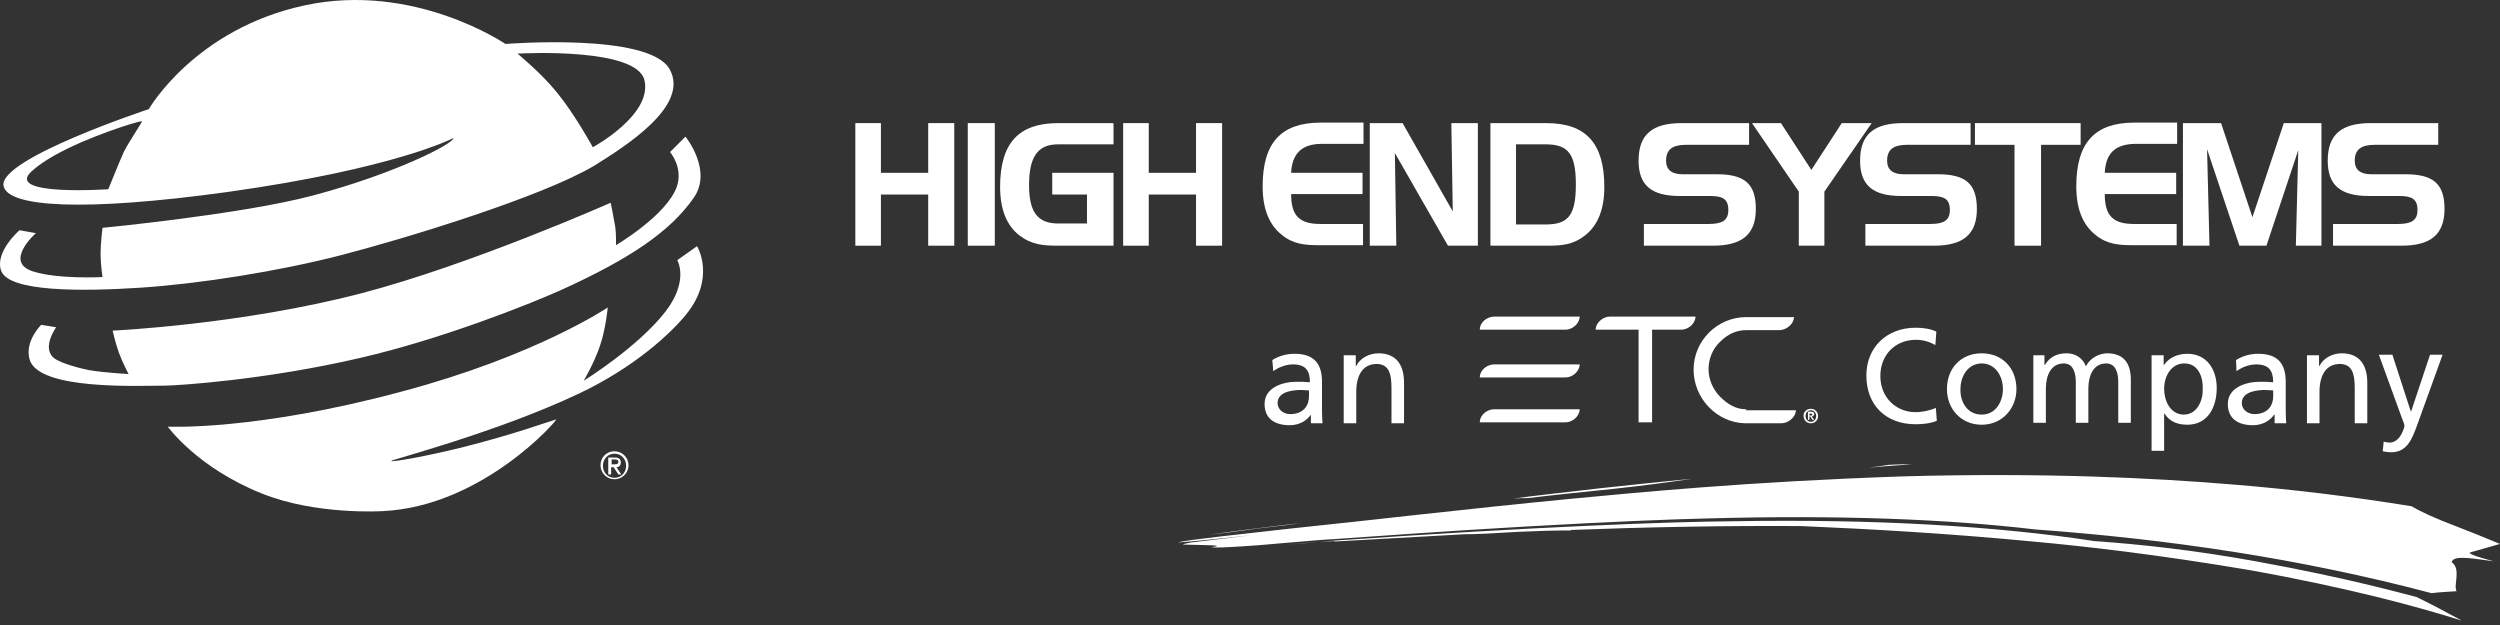 <?xml version="1.0" encoding="UTF-8"?> <svg xmlns="http://www.w3.org/2000/svg" width="200" height="50" viewBox="0 0 200 50" fill="none"><rect x="0" y="0" width="200" height="50" fill="#333333" stroke="none"/><path d="M70.473 13.825H74.256V9.849H76.341V19.655H74.256V15.563H70.473V19.655H68.427V9.849H70.473V13.825Z" fill="white"></path><path d="M79.584 9.849H77.422V19.655H79.584V9.849Z" fill="white"></path><path d="M84.217 13.825H89.082V19.655H84.642C83.445 19.655 82.518 19.578 81.514 18.806C80.511 17.995 80.009 16.721 80.009 14.945C80.009 11.47 81.476 9.849 84.642 9.849H89.082V11.548H84.642C82.981 11.548 82.325 12.59 82.325 14.829C82.325 16.914 82.981 17.879 84.642 17.879H86.958V15.563H84.178V13.825H84.217Z" fill="white"></path><path d="M91.9 13.825H95.683V9.849H97.768V19.655H95.683V15.563H91.9V19.655H89.853V9.849H91.9V13.825Z" fill="white"></path><path d="M103.29 13.825H109.003V15.524H103.29C103.29 17.3 103.984 17.918 105.645 17.918H109.042V19.616H105.567C104.371 19.616 103.444 19.539 102.517 18.767C101.514 17.956 101.012 16.682 101.012 14.906C101.012 11.432 102.479 9.81 105.645 9.81H109.081V11.509H105.645C104.139 11.548 103.367 12.281 103.29 13.825Z" fill="white"></path><path d="M112.207 9.849L116.222 16.914L116.107 9.849H118.23V19.655H115.836L111.59 12.242L111.705 19.655H109.582V9.849H112.207Z" fill="white"></path><path d="M123.713 9.849C126.879 9.849 128.346 11.47 128.346 14.945C128.346 16.721 127.844 17.995 126.84 18.806C125.875 19.578 124.987 19.655 123.79 19.655H119.234V9.849H123.713ZM121.281 11.548V17.956H123.674C125.489 17.956 126.068 17.184 126.068 14.752C126.068 12.358 125.489 11.548 123.674 11.548H121.281Z" fill="white"></path><path d="M134.869 11.586C133.788 11.586 133.287 11.972 133.287 12.86C133.287 13.555 133.711 13.941 134.599 13.941H137.34C139.541 13.941 140.467 14.675 140.467 16.721C140.467 18.767 139.348 19.655 137.031 19.655H131.511V17.918H136.684C137.765 17.918 138.267 17.648 138.267 16.798C138.267 15.91 137.804 15.679 136.8 15.679H134.368C132.128 15.679 131.086 14.829 131.086 12.86C131.086 10.737 132.206 9.849 134.522 9.849H139.927V11.586H134.869Z" fill="white"></path><path d="M142.476 9.849L144.908 13.594L147.34 9.849H149.734L145.95 15.331V19.655H143.904V15.331L140.159 9.849H142.476Z" fill="white"></path><path d="M152.552 11.586C151.471 11.586 150.969 11.972 150.969 12.86C150.969 13.555 151.393 13.941 152.281 13.941H155.022C157.223 13.941 158.15 14.675 158.15 16.721C158.15 18.767 157.03 19.655 154.714 19.655H149.231V17.918H154.405C155.486 17.918 155.988 17.648 155.988 16.798C155.988 15.91 155.524 15.679 154.521 15.679H152.088C149.849 15.679 148.807 14.829 148.807 12.86C148.807 10.737 149.926 9.849 152.243 9.849H157.648V11.586H152.552Z" fill="white"></path><path d="M157.995 11.586V9.849H166.45V11.586H163.284V19.655H161.161V11.586H157.995Z" fill="white"></path><path d="M168.38 13.825H174.094V15.524H168.38C168.38 17.3 169.075 17.918 170.735 17.918H174.133V19.616H170.658C169.461 19.616 168.535 19.539 167.608 18.767C166.604 17.956 166.103 16.682 166.103 14.906C166.103 11.432 167.57 9.81 170.735 9.81H174.171V11.509H170.774C169.191 11.548 168.458 12.281 168.38 13.825Z" fill="white"></path><path d="M177.685 9.849L180.194 17.377L182.704 9.849H185.715V19.655H183.669L183.862 12.011L181.314 19.655H179.152L176.565 11.934L176.758 19.655H174.635V9.849H177.685Z" fill="white"></path><path d="M189.963 11.586C188.882 11.586 188.38 11.972 188.38 12.86C188.38 13.555 188.804 13.941 189.692 13.941H192.434C194.634 13.941 195.561 14.675 195.561 16.721C195.561 18.767 194.441 19.655 192.125 19.655H186.642V17.918H191.816C192.897 17.918 193.399 17.648 193.399 16.798C193.399 15.91 192.935 15.679 191.932 15.679H189.499C187.26 15.679 186.218 14.829 186.218 12.86C186.218 10.737 187.337 9.849 189.654 9.849H195.059V11.586H189.963Z" fill="white"></path><path d="M49.162 36.102C49.779 36.102 50.281 36.604 50.281 37.221C50.281 37.839 49.779 38.341 49.162 38.341C48.544 38.341 48.042 37.839 48.042 37.221C48.042 36.604 48.505 36.102 49.162 36.102ZM49.162 38.225C49.702 38.225 50.088 37.8 50.088 37.26C50.088 36.719 49.702 36.295 49.162 36.295C48.621 36.295 48.235 36.719 48.235 37.26C48.235 37.8 48.621 38.225 49.162 38.225ZM48.698 36.604H49.2C49.509 36.604 49.663 36.719 49.663 36.99C49.663 37.221 49.548 37.376 49.316 37.376L49.702 37.955H49.471L49.084 37.376H48.891V37.955H48.66V36.604H48.698ZM48.93 37.144H49.2C49.355 37.144 49.471 37.106 49.471 36.951C49.471 36.797 49.355 36.758 49.2 36.758H48.93V37.144Z" fill="white"></path><path d="M118.385 26.334V26.373H125.257C125.682 26.373 126.299 26.025 126.376 25.369V25.33H119.504C119.08 25.33 118.423 25.678 118.385 26.334Z" fill="white"></path><path d="M118.385 30.156V30.195H125.257C125.682 30.195 126.299 29.848 126.376 29.191V29.153H119.504C119.08 29.153 118.423 29.5 118.385 30.156Z" fill="white"></path><path d="M118.385 33.747V33.785H125.257C125.682 33.785 126.299 33.438 126.376 32.782V32.743H119.504C119.08 32.743 118.423 33.09 118.385 33.747Z" fill="white"></path><path d="M135.642 25.33H128.77C128.345 25.33 127.728 25.678 127.65 26.334V26.373H131.086V33.785H132.167V26.373H134.522C134.947 26.373 135.565 26.025 135.642 25.369V25.33Z" fill="white"></path><path d="M139.695 32.743C138.846 32.743 138.19 32.318 137.611 31.739C137.032 31.16 136.684 30.349 136.684 29.538C136.684 28.728 136.993 27.917 137.611 27.338C138.19 26.759 138.885 26.411 139.695 26.411H142.359C142.784 26.411 143.44 26.064 143.518 25.407V25.369H139.695C137.379 25.369 135.487 27.261 135.487 29.577C135.487 31.855 137.34 33.824 139.618 33.862H139.734H142.205H142.514C142.938 33.862 143.595 33.515 143.672 32.859V32.82H139.695V32.743Z" fill="white"></path><path d="M144.869 32.704C145.216 32.704 145.448 32.975 145.448 33.283C145.448 33.631 145.178 33.863 144.869 33.863C144.521 33.863 144.29 33.592 144.29 33.283C144.251 32.975 144.521 32.704 144.869 32.704ZM144.869 33.747C145.101 33.747 145.294 33.554 145.294 33.283C145.294 33.013 145.101 32.82 144.869 32.82C144.637 32.82 144.444 33.013 144.444 33.283C144.444 33.554 144.637 33.747 144.869 33.747ZM144.637 32.936H144.869C145.023 32.936 145.139 32.975 145.139 33.129C145.139 33.245 145.062 33.283 144.946 33.322L145.139 33.592H144.985L144.83 33.322H144.753V33.592H144.637V32.936ZM144.869 33.245C144.946 33.245 144.985 33.245 144.985 33.168C144.985 33.09 144.908 33.09 144.869 33.09H144.753V33.245H144.869Z" fill="white"></path><path d="M101.784 28.805C102.286 28.496 102.865 28.303 103.56 28.303C105.104 28.303 105.76 29.075 105.76 30.542V32.781C105.76 33.399 105.799 33.708 105.799 33.862H104.872V33.167C104.641 33.515 104.1 34.017 103.174 34.017C102.015 34.017 101.166 33.515 101.166 32.318C101.166 30.967 102.672 30.542 103.714 30.542C104.1 30.542 104.37 30.542 104.795 30.581C104.795 29.654 104.448 29.152 103.444 29.152C102.865 29.152 102.286 29.384 101.861 29.693L101.784 28.805ZM104.756 31.237C104.525 31.237 104.332 31.198 104.1 31.198C103.56 31.198 102.208 31.276 102.208 32.241C102.208 32.82 102.749 33.129 103.212 33.129C104.216 33.129 104.718 32.511 104.718 31.7V31.237H104.756Z" fill="white"></path><path d="M107.497 28.419H108.462V29.268H108.501C108.81 28.651 109.543 28.265 110.277 28.265C111.667 28.265 112.323 29.153 112.323 30.62V33.863H111.319V31.044C111.319 29.77 111.049 29.153 110.161 29.114C109.003 29.114 108.501 30.041 108.501 31.353V33.863H107.497V28.419Z" fill="white"></path><path d="M154.829 27.608C154.366 27.338 153.826 27.183 153.285 27.183C151.586 27.183 150.428 28.419 150.428 30.079C150.428 31.816 151.702 32.974 153.247 32.974C153.787 32.974 154.482 32.82 154.868 32.627L154.945 33.669C154.366 33.901 153.671 33.94 153.247 33.94C150.891 33.94 149.309 32.434 149.309 30.04C149.309 27.762 150.969 26.218 153.247 26.218C153.826 26.218 154.405 26.296 154.907 26.527L154.829 27.608Z" fill="white"></path><path d="M158.536 28.265C160.196 28.265 161.315 29.462 161.315 31.122C161.315 32.666 160.196 33.978 158.536 33.978C156.875 33.978 155.756 32.705 155.756 31.122C155.756 29.462 156.875 28.265 158.536 28.265ZM158.536 33.168C159.694 33.168 160.234 32.087 160.234 31.122C160.234 30.079 159.617 29.075 158.536 29.075C157.455 29.075 156.837 30.079 156.837 31.122C156.798 32.087 157.339 33.168 158.536 33.168Z" fill="white"></path><path d="M162.628 28.419H163.554V29.191H163.593C163.979 28.573 164.52 28.265 165.33 28.265C165.948 28.265 166.604 28.573 166.875 29.307C167.261 28.535 168.072 28.265 168.573 28.265C169.963 28.265 170.465 29.153 170.465 30.349V33.824H169.461V30.581C169.461 29.925 169.307 29.075 168.496 29.075C167.454 29.075 167.068 30.079 167.068 31.083V33.824H166.064V30.581C166.064 29.925 165.91 29.075 165.099 29.075C164.056 29.075 163.67 30.079 163.67 31.083V33.824H162.667V28.419H162.628Z" fill="white"></path><path d="M172.126 28.419H173.091V29.191H173.13C173.4 28.766 174.018 28.303 174.983 28.303C176.566 28.303 177.338 29.577 177.338 31.044C177.338 32.55 176.643 33.978 174.983 33.978C174.018 33.978 173.477 33.592 173.168 33.09H173.13V36.063H172.126V28.419ZM174.751 29.075C173.67 29.075 173.13 30.117 173.13 31.121C173.13 32.009 173.593 33.167 174.713 33.167C175.794 33.167 176.257 31.971 176.218 31.121C176.257 30.117 175.832 29.075 174.751 29.075Z" fill="white"></path><path d="M178.882 28.805C179.384 28.496 179.963 28.303 180.658 28.303C182.202 28.303 182.858 29.075 182.858 30.542V32.781C182.858 33.399 182.897 33.708 182.897 33.862H181.97V33.167H181.932C181.7 33.515 181.16 34.017 180.233 34.017C179.075 34.017 178.226 33.515 178.226 32.318C178.226 30.967 179.731 30.542 180.774 30.542C181.16 30.542 181.43 30.542 181.855 30.581C181.855 29.654 181.507 29.152 180.503 29.152C179.924 29.152 179.345 29.384 178.921 29.693L178.882 28.805ZM181.893 31.237C181.662 31.237 181.469 31.198 181.237 31.198C180.696 31.198 179.345 31.276 179.345 32.241C179.345 32.82 179.886 33.129 180.349 33.129C181.353 33.129 181.855 32.511 181.855 31.7V31.237H181.893Z" fill="white"></path><path d="M184.557 28.419H185.522V29.268H185.56C185.869 28.651 186.603 28.265 187.336 28.265C188.726 28.265 189.383 29.153 189.383 30.62V33.863H188.379V31.044C188.379 29.77 188.108 29.153 187.221 29.114C186.062 29.114 185.56 30.041 185.56 31.353V33.863H184.557V28.419Z" fill="white"></path><path d="M190.696 35.33C190.811 35.368 191.005 35.407 191.159 35.407C192.047 35.407 192.356 34.171 192.356 34.056C192.356 33.94 192.24 33.669 192.163 33.477L190.31 28.38H191.391L192.858 32.897H192.896L194.402 28.38H195.406L193.398 33.94C193.012 34.982 192.626 36.179 191.313 36.179C191.005 36.179 190.811 36.14 190.618 36.102L190.696 35.33Z" fill="white"></path><path d="M53.563 5.525C51.903 2.591 40.437 3.517 40.437 3.517C40.437 3.517 33.14 -1.463 24.376 0.429C15.574 2.321 11.906 8.729 11.906 8.729C11.906 8.729 -0.139 12.706 0.285 14.868C0.594 16.567 6.617 16.953 18.122 15.37C31.673 13.478 36.267 11.046 36.267 11.046C36.344 11.47 31.596 13.903 25.033 15.64C19.396 17.146 8.2 18.227 8.2 18.227C8.2 18.227 8.045 19.462 8.045 20.311C8.045 21.122 8.2 22.165 8.2 22.165C8.2 22.165 4.609 22.358 2.602 21.701C0.285 20.929 2.872 18.651 2.872 18.651L1.559 18.42C1.559 18.42 -0.448 20.157 0.092 21.663C0.71 23.361 6.54 23.323 11.25 23.014C15.96 22.705 22.291 21.701 27.233 20.427C32.175 19.153 43.41 15.756 47.618 13.208C50.011 11.702 55.223 8.459 53.563 5.525ZM9.899 12.165C9.551 12.938 8.663 15.138 8.663 15.138C8.663 15.138 0.324 15.717 2.525 13.71C4.416 11.972 8.586 10.505 10.439 9.926C10.941 9.772 11.289 9.695 11.366 9.695C11.327 9.849 10.285 11.393 9.899 12.165ZM47.425 11.779C47.425 11.779 45.996 9.154 44.568 7.417C43.371 5.911 41.402 4.29 41.402 4.29C42.058 4.251 50.938 3.826 51.556 6.413C52.212 9.193 47.425 11.779 47.425 11.779ZM9.011 26.45C9.011 26.45 19.203 25.987 28.855 23.477C37.618 21.199 48.853 16.219 48.853 16.219C48.853 16.219 49.085 17.339 49.201 18.034C49.316 18.729 49.278 19.616 49.278 19.616C49.278 19.616 53.332 17.223 54.142 14.945C54.683 13.401 53.602 12.165 53.602 12.165L54.837 10.93C54.837 10.93 57.038 13.632 55.494 15.833C53.602 18.536 50.398 20.698 44.877 23.207C42.29 24.365 35.302 27.145 28.739 28.651C21.249 30.388 14.223 30.851 13.142 30.851C11.095 30.851 3.104 31.237 2.37 28.766C1.946 27.299 3.297 25.987 3.297 25.987L4.494 26.18C4.494 26.18 3.258 27.878 4.378 28.689C4.802 28.998 5.999 29.384 7.157 29.616C8.277 29.809 10.285 29.925 10.285 29.925C10.285 29.925 9.821 29.037 9.513 28.226C9.204 27.338 9.011 26.45 9.011 26.45ZM13.45 34.133C13.45 34.133 20.438 34.48 32.175 31.314C42.908 28.458 48.621 24.597 48.621 24.597C48.621 24.597 48.467 26.296 48.004 27.647C47.541 29.037 46.691 30.465 46.691 30.465C46.691 30.465 51.054 27.763 53.254 24.906C55.146 22.435 54.181 20.813 54.181 20.813L55.764 19.694C55.764 19.694 57.308 22.203 54.876 25.176C53.679 26.643 50.783 29.384 46.267 31.508C39.742 34.596 31.248 36.797 31.287 36.874C31.364 36.99 34.182 36.488 37.117 35.754C41.479 34.635 43.564 33.824 44.491 33.554C44.722 33.477 38.661 40.503 30.631 40.889C30.631 40.889 25.264 41.236 20.902 39.461C15.806 37.414 13.489 34.21 13.45 34.171C13.45 34.249 13.45 34.133 13.45 34.133Z" fill="white"></path><path d="M102.941 42.318C109.659 41.623 117.419 40.696 125.874 39.885C130.854 39.422 139.657 38.534 152.281 38.109C163.439 37.801 172.241 38.225 178.689 38.766C183.437 39.152 188.186 39.731 192.935 40.503C193.707 40.966 194.826 41.468 196.448 42.086C197.645 42.549 198.803 43.013 200 43.514C199.189 43.746 198.378 43.978 197.568 44.209C197.568 44.364 198.378 44.596 199.498 44.904C198.185 44.75 196.216 44.325 196.139 44.981C196.911 45.522 196.255 46.796 196.525 47.298C195.83 47.337 195.174 47.375 194.518 47.452C184.016 44.673 173.438 43.128 162.821 42.356C155.602 41.507 146.876 41.198 136.839 41.468C133.557 41.545 128.77 41.739 122.013 42.125C115.257 42.511 110.2 42.897 106.725 43.128C105.914 43.167 104.602 43.283 102.787 43.437C101.166 43.592 100.007 43.669 99.351 43.708C98.193 43.785 97.382 43.823 96.88 43.785C97.343 43.708 97.344 43.708 97.344 43.669C97.305 43.592 94.641 43.592 94.641 43.553C94.641 43.514 94.95 43.476 95.259 43.399C96.88 43.206 98.502 43.013 100.123 42.819C98.965 42.935 95.876 43.283 94.255 43.399C94.564 43.283 95.838 43.128 97.807 42.897C99.583 42.704 101.243 42.511 102.941 42.318ZM101.899 42.125C99.776 42.356 99.274 42.511 96.648 42.781C98.424 42.549 100.895 42.202 104.022 41.854C103.714 41.893 103.057 42.009 101.899 42.125ZM101.899 42.125C99.776 42.356 99.274 42.511 96.648 42.781C98.424 42.549 100.895 42.202 104.022 41.854C103.714 41.893 103.057 42.009 101.899 42.125ZM106.802 43.244C123.017 42.125 133.596 41.739 138.653 41.7C150.004 41.507 159.694 42.086 167.531 43.283C171.315 43.553 175.561 44.016 180.465 44.904C188.109 46.294 192.51 47.568 193.321 47.761C194.518 48.34 195.753 48.997 196.95 49.653C193.552 48.572 187.916 47.028 179.924 45.599C172.589 44.364 166.875 43.708 162.628 43.321C155.756 42.665 149.54 42.318 144.097 42.086C137.958 42.047 131.82 42.163 125.681 42.395V42.434C124.368 42.434 123.056 42.472 121.396 42.549C119.581 42.665 118.114 42.742 117.11 42.742C113.674 42.935 110.238 43.128 106.764 43.321V43.283C106.107 43.321 105.297 43.36 104.486 43.437C103.019 43.553 102.208 43.63 102.054 43.63C103.675 43.514 105.219 43.399 106.802 43.244ZM106.802 43.244C123.017 42.125 133.596 41.739 138.653 41.7C150.004 41.507 159.694 42.086 167.531 43.283C171.315 43.553 175.561 44.016 180.465 44.904C188.109 46.294 192.51 47.568 193.321 47.761C194.518 48.34 195.753 48.997 196.95 49.653C193.552 48.572 187.916 47.028 179.924 45.599C172.589 44.364 166.875 43.708 162.628 43.321C155.756 42.665 149.54 42.318 144.097 42.086C137.958 42.047 131.82 42.163 125.681 42.395V42.434C124.368 42.434 123.056 42.472 121.396 42.549C119.581 42.665 118.114 42.742 117.11 42.742C113.674 42.935 110.238 43.128 106.764 43.321V43.283C106.107 43.321 105.297 43.36 104.486 43.437C103.019 43.553 102.208 43.63 102.054 43.63C103.675 43.514 105.219 43.399 106.802 43.244ZM129.04 39.113C126.762 39.345 124.484 39.577 122.245 39.847C121.859 39.847 121.473 39.847 121.087 39.885C122.747 39.654 124.909 39.422 127.882 39.075C132.862 38.534 135.371 38.303 135.371 38.303C133.518 38.573 131.549 38.843 129.04 39.113ZM129.04 39.113C126.762 39.345 124.484 39.577 122.245 39.847C121.859 39.847 121.473 39.847 121.087 39.885C122.747 39.654 124.909 39.422 127.882 39.075C132.862 38.534 135.371 38.303 135.371 38.303C133.518 38.573 131.549 38.843 129.04 39.113ZM153.015 37.144C151.857 37.221 150.66 37.299 149.502 37.414C150.042 37.337 150.621 37.26 151.162 37.183C151.818 37.144 152.436 37.144 153.015 37.144ZM153.015 37.144C151.857 37.221 150.66 37.299 149.502 37.414C150.042 37.337 150.621 37.26 151.162 37.183C151.818 37.144 152.436 37.144 153.015 37.144Z" fill="white"></path></svg> 